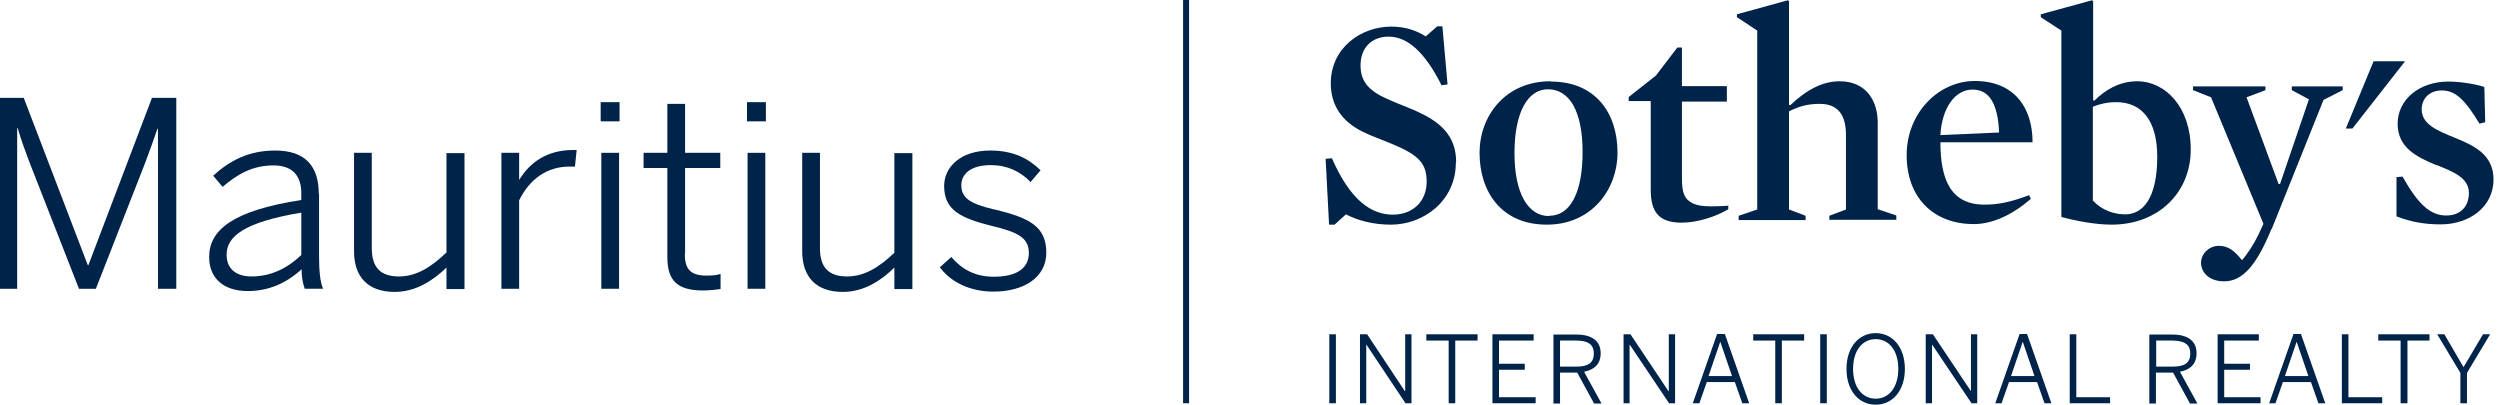 <svg width="278" height="45" viewBox="0 0 278 45" fill="none" xmlns="http://www.w3.org/2000/svg">
<path d="M267.445 6.811H263.944L260.857 14.29H261.589L267.445 6.811Z" fill="#002349"/>
<path d="M161.922 18.012C161.922 15.562 160.681 13.875 158.008 12.602C156.798 11.997 155.43 11.552 154.284 11.011C151.929 9.992 151.293 8.815 151.293 7.255C151.293 5.314 152.534 4.073 154.411 4.073C156.544 4.073 158.485 5.855 160.299 9.483L160.967 9.388L160.394 2.927H159.822L158.549 4.041C157.467 3.405 156.353 2.959 154.698 2.959C151.356 2.959 147.983 5.314 147.983 9.26C147.983 11.679 149.192 13.493 151.515 14.639C152.534 15.148 153.743 15.562 154.793 16.007C157.88 17.28 158.644 18.235 158.644 20.24C158.644 22.245 157.244 23.868 154.889 23.868C152.534 23.868 150.179 22.34 148.11 17.599L147.41 17.662L147.792 24.982H148.397L149.67 23.836C150.943 24.505 152.693 24.982 154.666 24.982C158.23 24.982 161.89 22.404 161.89 18.076" fill="#002349"/>
<path d="M172.42 9.037C167.36 9.037 164.527 12.92 164.527 16.993C164.527 21.385 167.01 24.981 172.006 24.981C177.002 24.981 179.867 21.067 179.867 16.962C179.867 12.601 177.448 9.069 172.452 9.069M172.261 24.027C169.906 24.027 168.41 21.481 168.41 17.025C168.41 12.57 169.842 9.928 172.133 9.928C174.584 9.928 175.984 12.474 175.984 16.898C175.984 21.322 174.679 23.995 172.261 23.995" fill="#002349"/>
<path d="M192.123 22.883C191.486 22.915 190.818 22.947 190.309 22.947C189.227 22.947 188.463 22.819 187.89 22.405C187.222 21.96 187.031 21.164 187.031 19.828V11.299H192.027V9.58H187.031V5.284H186.521L184.135 8.403L181.111 10.789V11.235H183.562V21.101C183.562 23.488 184.389 24.761 186.999 24.761C188.781 24.761 190.881 24.06 192.186 23.265V22.819L192.123 22.883Z" fill="#002349"/>
<path d="M203.424 23.963V24.44H210.871V23.963L208.802 23.263V13.62C208.802 11.265 207.561 9.037 204.569 9.037C202.787 9.037 201.005 9.865 199.064 11.71L198.937 11.647V0.126L198.809 0.031L193.145 1.59V1.908L195.404 3.404V23.295L193.335 23.995V24.472H200.782V23.995L198.937 23.295V12.379C200.146 11.774 201.101 11.551 202.374 11.551C204.41 11.551 205.27 12.824 205.27 14.988V23.295L203.424 23.995V23.963Z" fill="#002349"/>
<path d="M225.831 22.118L225.64 21.704C223.667 22.436 222.299 22.755 220.676 22.755C216.952 22.755 215.775 20.018 215.775 15.817H226.022C226.022 11.934 223.954 9.006 219.594 9.006C215.584 9.006 212.02 12.539 212.02 17.249C212.02 21.959 214.979 24.919 219.498 24.919C221.599 24.919 223.858 23.837 225.863 22.086M219.339 9.961C221.28 9.961 222.171 11.648 222.299 14.735L215.775 15.021C215.934 11.966 217.43 9.961 219.339 9.961Z" fill="#002349"/>
<path d="M243.61 16.611C243.61 11.901 240.777 9.037 237.658 9.037C235.622 9.037 234.03 10.056 232.885 11.201L232.757 11.138V0.126L232.63 0.031L226.934 1.59V1.908L229.225 3.404V24.122C230.816 24.568 233.076 24.981 234.794 24.981C240.077 24.981 243.61 21.353 243.61 16.643M236.322 23.836C235.081 23.836 233.744 23.39 232.726 22.308V11.87C233.521 11.551 234.349 11.36 235.335 11.36C238.136 11.36 239.886 13.365 239.886 17.439C239.886 22.085 238.263 23.836 236.322 23.836Z" fill="#002349"/>
<path d="M252.617 25.46L258.377 11.107L260.509 10.025V9.611H254.845V10.025L256.754 11.043L253.54 20.463H253.381L249.816 10.82L251.917 10.025V9.611H243.865V10.025L245.87 10.82L251.694 24.887L251.121 26.128C250.676 27.051 249.944 28.228 249.307 28.928C248.512 27.942 247.843 27.337 246.729 27.337C245.679 27.337 244.756 28.197 244.756 29.215C244.756 30.233 245.584 31.284 247.334 31.284C249.371 31.284 250.93 29.501 252.585 25.46" fill="#002349"/>
<path d="M270.914 18.331C272.791 19.095 274.542 19.763 274.542 21.45C274.542 22.978 273.587 23.964 272.028 23.964C270.277 23.964 268.941 22.787 267.159 19.636L266.49 19.7V24.06C268.05 24.665 269.577 24.951 271.391 24.951C274.605 24.951 277.279 23.01 277.279 19.954C277.279 17.154 275.051 16.167 272.951 15.308C271.073 14.544 269.291 13.844 269.291 12.157C269.291 10.98 270.15 10.057 271.518 10.057C273.046 10.057 274.096 11.075 275.719 13.749L276.356 13.589L276.26 9.675C275.369 9.357 273.555 9.07 272.282 9.07C268.941 9.07 266.618 11.139 266.618 13.749C266.618 16.485 268.813 17.472 270.914 18.363" fill="#002349"/>
<path d="M148.55 37.171H147.818V44.841H148.55V37.171Z" fill="#002349"/>
<path d="M156.257 43.504H156.225L152.024 37.171H151.229V44.841H151.929V38.348H151.96L156.289 44.841H156.957V37.171H156.257V43.504Z" fill="#002349"/>
<path d="M185.569 43.504H185.537L181.305 37.171H180.541V44.841H181.209V38.348H181.241L185.601 44.841H186.269V37.171H185.569V43.504Z" fill="#002349"/>
<path d="M158.609 37.871H161.092V44.841H161.824V37.871H164.306V37.171H158.609V37.871Z" fill="#002349"/>
<path d="M177.995 39.271C177.995 37.935 177.04 37.203 175.322 37.203H172.744V44.872H173.476V41.435H175.386L177.263 44.872H178.091L176.149 41.34C177.263 41.117 177.995 40.512 177.995 39.271ZM175.258 40.767H173.476V37.871H175.258C176.531 37.871 177.231 38.253 177.231 39.303C177.231 40.417 176.531 40.767 175.258 40.767Z" fill="#002349"/>
<path d="M166.691 41.117H169.555V40.449H166.691V37.871H170.542V37.171H165.959V44.841H170.764V44.172H166.691V41.117Z" fill="#002349"/>
<path d="M261.146 37.171H260.414V44.841H264.901V44.172H261.146V37.171Z" fill="#002349"/>
<path d="M230.886 37.171H230.154V44.841H234.642V44.172H230.886V37.171Z" fill="#002349"/>
<path d="M247.332 41.117H250.196V40.449H247.332V37.871H251.182V37.171H246.6V44.841H251.373V44.172H247.332V41.117Z" fill="#002349"/>
<path d="M244.257 39.271C244.257 37.935 243.302 37.203 241.584 37.203H239.006V44.872H239.738V41.435H241.647L243.525 44.872H244.352L242.411 41.34C243.525 41.117 244.257 40.512 244.257 39.271ZM241.552 40.767H239.77V37.871H241.552C242.825 37.871 243.557 38.253 243.557 39.303C243.557 40.417 242.857 40.767 241.584 40.767" fill="#002349"/>
<path d="M255.037 37.139L252.332 44.84H253.032L253.86 42.485H256.978L257.806 44.84H258.57L255.865 37.139H255.069H255.037ZM254.082 41.817L255.387 37.998L256.692 41.817H254.051H254.082Z" fill="#002349"/>
<path d="M264.465 37.871H266.947V44.841H267.711V37.871H270.161V37.171H264.465V37.871Z" fill="#002349"/>
<path d="M273.945 40.831L271.813 37.171H271.018L273.595 41.467V44.841H274.327V41.467L276.905 37.171H276.109L273.945 40.831Z" fill="#002349"/>
<path d="M190.943 37.139L188.238 44.84H188.97L189.798 42.485H192.916L193.744 44.84H194.508L191.803 37.139H191.007H190.943ZM189.989 41.817L191.293 37.998L192.598 41.817H189.957H189.989Z" fill="#002349"/>
<path d="M203.14 37.171H202.408V44.841H203.14V37.171Z" fill="#002349"/>
<path d="M194.959 37.871H197.409V44.841H198.141V37.871H200.624V37.171H194.959V37.871Z" fill="#002349"/>
<path d="M208.576 37.044C206.699 37.044 205.33 38.603 205.33 41.022C205.33 43.44 206.699 45 208.576 45C210.454 45 211.822 43.44 211.822 41.022C211.822 38.603 210.454 37.044 208.576 37.044ZM208.576 44.331C207.112 44.331 206.062 43.09 206.062 41.022C206.062 38.953 207.112 37.712 208.576 37.712C210.04 37.712 211.09 38.953 211.09 41.022C211.09 43.09 210.04 44.331 208.576 44.331Z" fill="#002349"/>
<path d="M224.58 37.139L221.875 44.84H222.575L223.403 42.485H226.521L227.349 44.84H228.113L225.407 37.139H224.612H224.58ZM223.625 41.817L224.93 37.998L226.235 41.817H223.594H223.625Z" fill="#002349"/>
<path d="M219.169 43.504L214.936 37.171H214.141V44.841H214.841V38.348H214.873L219.233 44.841H219.869V37.171H219.169V43.504Z" fill="#002349"/>
<path d="M9.834 29.501H9.77L2.641 10.884H0V32.111H1.909V14.257H1.973C2.419 15.785 2.769 16.676 3.278 18.044L8.783 32.111H10.661L16.167 18.044C16.676 16.676 17.185 15.276 17.503 14.321H17.567V32.111H19.604V10.884H16.899L9.834 29.47V29.501Z" fill="#002349"/>
<path d="M35.447 21.544C35.447 18.521 33.983 16.739 30.609 16.739C27.618 16.739 25.517 17.884 23.703 19.539L24.754 20.78C26.345 19.412 28.032 18.394 30.418 18.394C32.391 18.394 33.505 19.412 33.505 21.481V22.244C25.804 23.422 23.258 25.618 23.258 28.578C23.258 30.933 24.849 32.365 27.554 32.365C29.814 32.365 31.787 31.537 33.537 29.946C33.537 30.805 33.664 31.474 33.887 32.11H35.924C35.606 31.346 35.478 30.201 35.478 28.387V21.512L35.447 21.544ZM33.505 28.355C31.946 29.851 30.1 30.742 27.968 30.742C26.281 30.742 25.199 29.914 25.199 28.323C25.199 26.35 27.013 24.727 33.505 23.645V28.355Z" fill="#002349"/>
<path d="M49.617 28.101C47.93 29.724 46.275 30.742 44.365 30.742C42.265 30.742 41.342 29.692 41.342 27.591V16.994H39.369V27.941C39.369 30.742 40.865 32.461 43.888 32.461C46.243 32.461 48.153 31.188 49.648 29.755V32.142H51.653V17.026H49.648V28.132L49.617 28.101Z" fill="#002349"/>
<path d="M57.793 19.987H57.729V16.995H55.756V32.112H57.729V22.278C58.907 19.892 60.848 18.523 63.33 18.523C63.394 18.523 63.935 18.523 63.935 18.523L64.126 16.677H63.776C60.784 16.677 58.938 18.078 57.761 19.955" fill="#002349"/>
<path d="M68.895 11.36H66.795V13.493H68.895V11.36Z" fill="#002349"/>
<path d="M68.84 16.994H66.867V32.11H68.84V16.994Z" fill="#002349"/>
<path d="M76.181 28.196V18.68H80.095V16.994H76.181V11.552H74.208V16.994H71.566V18.68H74.208V28.578C74.208 31.188 75.29 32.301 78.186 32.301C78.886 32.301 79.682 32.206 80.127 32.142V30.456C79.713 30.615 79.141 30.647 78.536 30.647C76.658 30.647 76.149 29.787 76.149 28.196" fill="#002349"/>
<path d="M85.167 11.36H83.066V13.493H85.167V11.36Z" fill="#002349"/>
<path d="M85.102 16.994H83.129V32.11H85.102V16.994Z" fill="#002349"/>
<path d="M99.453 28.101C97.766 29.724 96.111 30.742 94.201 30.742C92.101 30.742 91.178 29.692 91.178 27.591V16.994H89.205V27.941C89.205 30.742 90.701 32.461 93.724 32.461C96.079 32.461 97.989 31.188 99.453 29.755V32.142H101.457V17.026H99.453V28.132V28.101Z" fill="#002349"/>
<path d="M110.558 23.295C107.917 22.658 106.899 22.053 106.899 20.59C106.899 19.444 107.821 18.362 110.176 18.362C112.022 18.362 113.454 19.062 114.6 20.239L115.714 18.935C114.377 17.63 112.691 16.739 110.113 16.739C106.835 16.739 104.989 18.553 104.989 20.685C104.989 23.326 106.771 24.249 110.24 25.109C113.2 25.809 114.409 26.445 114.409 28.132C114.409 29.819 113.072 30.773 110.495 30.773C108.394 30.773 106.93 29.914 105.785 28.578L104.512 29.723C105.657 31.283 107.758 32.428 110.463 32.428C113.868 32.428 116.35 30.837 116.35 28.1C116.35 25.14 114.409 24.218 110.622 23.295" fill="#002349"/>
<path d="M132.227 0H131.559V44.841H132.227V0Z" fill="#002349"/>
</svg>
